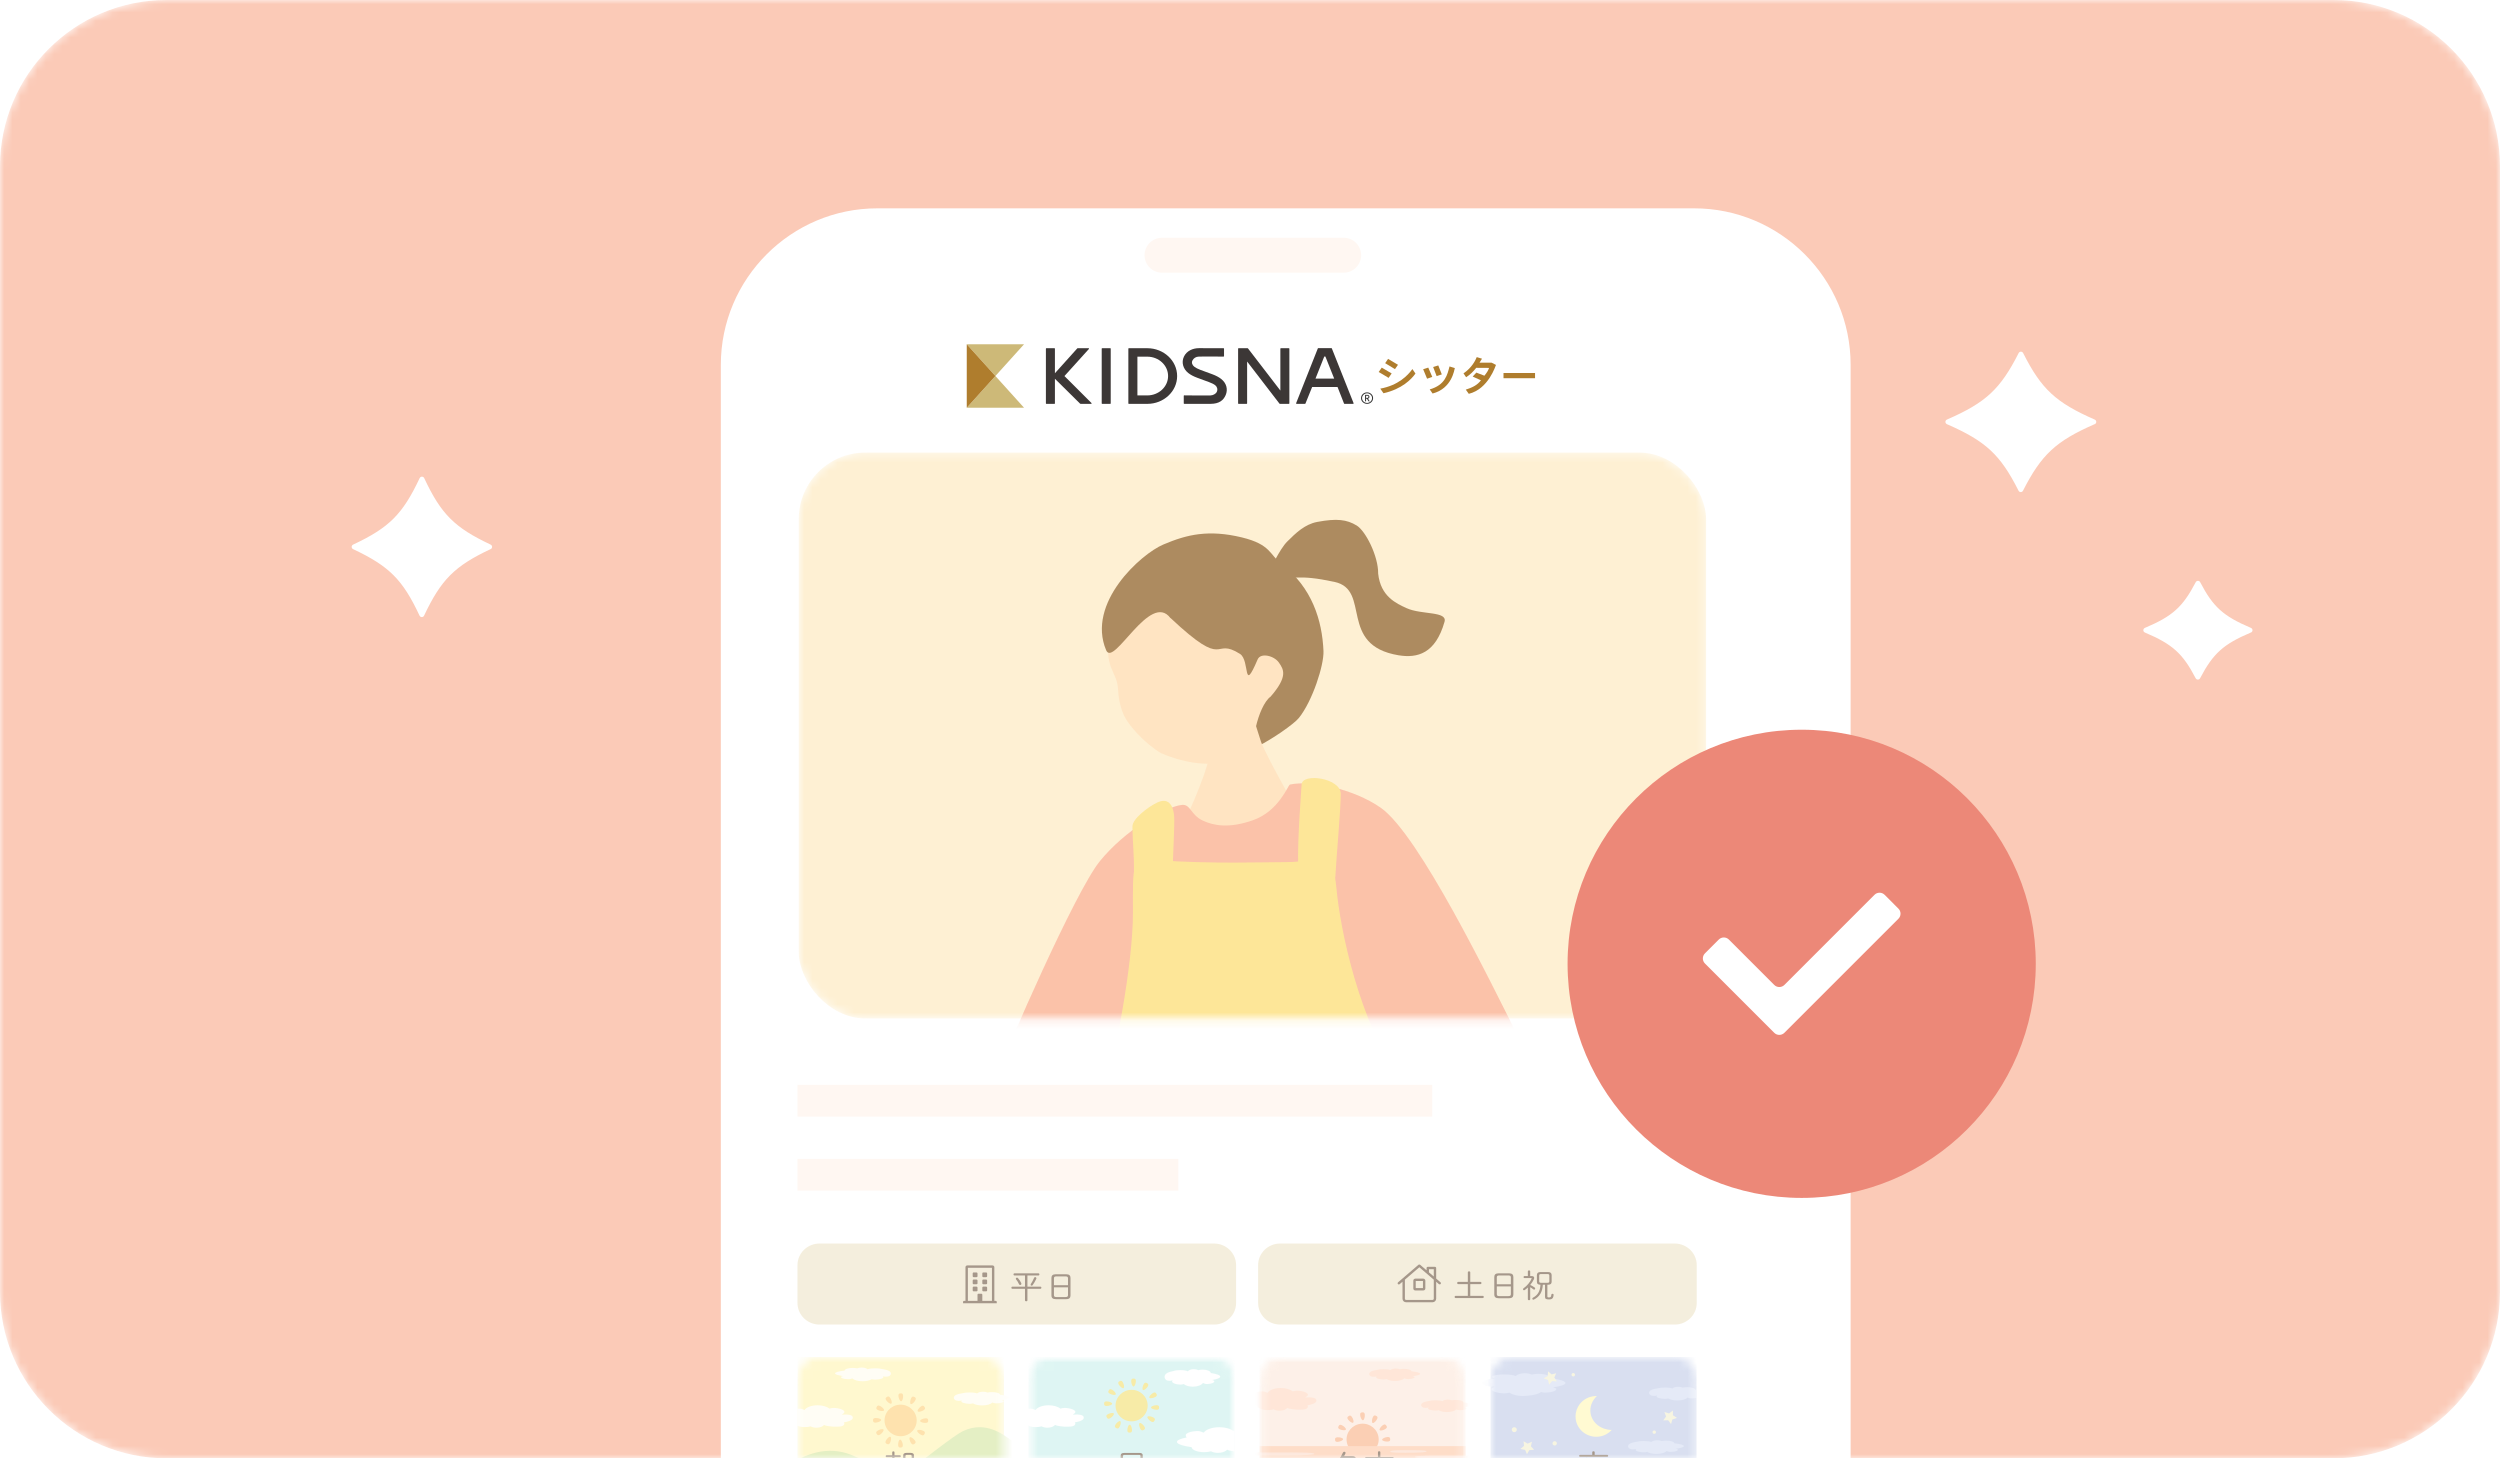 <svg width="300" height="175" viewBox="0 0 300 175" fill="none" xmlns="http://www.w3.org/2000/svg">
<mask id="mask0_8045_53492" style="mask-type:alpha" maskUnits="userSpaceOnUse" x="0" y="0" width="300" height="175">
<path d="M0 20C0 8.954 8.954 0 20 0H280C291.046 0 300 8.954 300 20V155C300 166.046 291.046 175 280 175H20C8.954 175 0 166.046 0 155V20Z" fill="white"/>
</mask>
<g mask="url(#mask0_8045_53492)">
<path d="M0 20C0 8.954 8.954 0 20 0H280C291.046 0 300 8.954 300 20V155C300 166.046 291.046 175 280 175H20C8.954 175 0 166.046 0 155V20Z" fill="#FBCAB7"/>
<g filter="url(#filter0_d_8045_53492)">
<path d="M218.075 116.117V39.786C218.075 29.427 209.648 21 199.289 21H101.286C90.927 21 82.5 29.427 82.5 39.786V269.964C82.5 280.323 90.927 288.75 101.286 288.75H199.289C209.648 288.75 218.075 280.323 218.075 269.964V116.117Z" fill="white"/>
</g>
<path d="M161.241 32.723H139.44C138.284 32.723 137.344 31.783 137.344 30.627C137.344 29.471 138.284 28.531 139.44 28.531H161.241C162.396 28.531 163.337 29.471 163.337 30.627C163.337 31.783 162.396 32.723 161.241 32.723Z" fill="#FFF7F2"/>
<g clip-path="url(#clip0_8045_53492)">
<path d="M133.227 41.784H132.265C132.232 41.784 132.205 41.81 132.205 41.842V48.405C132.205 48.436 132.232 48.462 132.265 48.462H133.227C133.26 48.462 133.287 48.436 133.287 48.405V41.842C133.287 41.81 133.26 41.784 133.227 41.784Z" fill="#3C3736"/>
<path d="M127.731 45.129L130.666 41.879C130.683 41.862 130.687 41.838 130.677 41.818C130.666 41.798 130.645 41.783 130.621 41.783H129.32C129.303 41.783 129.287 41.79 129.276 41.802L126.59 44.789V41.841C126.59 41.809 126.563 41.783 126.53 41.783H125.568C125.535 41.783 125.508 41.809 125.508 41.841V48.408C125.508 48.44 125.535 48.465 125.568 48.465H126.53C126.563 48.465 126.59 48.44 126.59 48.408V45.451L129.59 48.419C129.602 48.432 129.64 48.461 129.658 48.461H130.932C130.956 48.461 130.977 48.448 130.988 48.427C130.998 48.405 130.994 48.382 130.979 48.365L127.735 45.128L127.731 45.129Z" fill="#3C3736"/>
<path d="M146.536 45.47C146.26 45.255 145.916 45.072 145.478 44.91C145.475 44.91 145.474 44.907 145.471 44.907L144.067 44.392C143.746 44.274 143.489 44.14 143.305 43.997C143.091 43.83 142.947 43.533 143.094 43.256C143.237 42.986 143.501 42.797 143.882 42.789C144.617 42.772 146.823 42.793 146.823 42.793C146.856 42.793 146.883 42.767 146.883 42.736V41.841C146.883 41.809 146.856 41.784 146.823 41.784L143.882 41.779C143.138 41.779 142.398 42.102 142.068 42.802C141.752 43.47 141.957 44.265 142.602 44.768C142.878 44.985 143.225 45.167 143.663 45.329C143.664 45.329 143.667 45.331 143.669 45.332L145.072 45.848C145.395 45.967 145.652 46.09 145.834 46.234C146.049 46.401 146.16 46.73 146.013 47.027C145.884 47.284 145.551 47.442 145.258 47.452C144.479 47.476 142.892 47.448 142.111 47.443C142.078 47.443 142.051 47.469 142.051 47.501V48.404C142.051 48.436 142.078 48.462 142.111 48.462H145.258C146.299 48.462 146.82 48.035 147.086 47.399C147.371 46.717 147.182 45.977 146.538 45.473L146.536 45.47Z" fill="#3C3736"/>
<path d="M162.432 48.384L159.822 41.814C159.813 41.791 159.791 41.776 159.767 41.776H158.194C158.168 41.776 158.146 41.791 158.138 41.814L155.533 48.384C155.526 48.401 155.529 48.421 155.541 48.437C155.552 48.453 155.571 48.462 155.591 48.462H156.599C156.625 48.462 156.646 48.447 156.655 48.424L157.456 46.442H160.505L161.283 48.424C161.292 48.447 161.315 48.462 161.341 48.462H162.376C162.396 48.462 162.414 48.453 162.426 48.437C162.438 48.421 162.439 48.401 162.433 48.384H162.432ZM159.047 42.783L160.103 45.434H157.858L158.912 42.783H159.048H159.047Z" fill="#3C3736"/>
<path d="M154.665 41.786H153.703C153.67 41.786 153.643 41.812 153.643 41.843V46.865L149.755 41.807C149.743 41.793 149.727 41.784 149.707 41.784H148.633C148.599 41.784 148.572 41.81 148.572 41.842V48.406C148.572 48.438 148.599 48.464 148.633 48.464H149.594C149.627 48.464 149.654 48.438 149.654 48.406V43.384L153.54 48.441C153.553 48.455 153.569 48.464 153.589 48.464H154.663C154.697 48.464 154.724 48.438 154.724 48.406V41.843C154.724 41.812 154.697 41.786 154.663 41.786H154.665Z" fill="#3C3736"/>
<path d="M137.675 41.784H135.463C135.43 41.784 135.402 41.81 135.402 41.842V48.406C135.402 48.438 135.43 48.464 135.463 48.464H137.675C139.651 48.464 141.256 46.966 141.256 45.125C141.256 43.283 139.649 41.786 137.675 41.786V41.784ZM137.675 47.45H136.489V42.8H137.675C139.052 42.8 140.171 43.842 140.171 45.125C140.171 46.407 139.052 47.45 137.675 47.45Z" fill="#3C3736"/>
<path d="M122.885 41.312H116.011L119.449 45.121L122.885 41.312Z" fill="#CDB978"/>
<path d="M119.449 45.121L116.011 48.93H122.885L119.449 45.121Z" fill="#CDB978"/>
<path d="M116.011 41.312V48.93L119.449 45.121L116.011 41.312Z" fill="#AF7D2D"/>
<path d="M166.999 44.815L166.631 45.347C166.333 45.154 165.447 44.638 165.441 44.642L165.81 44.114C165.81 44.114 166.999 44.823 166.999 44.813V44.815ZM169.489 44.289L169.856 44.826C169.371 45.511 168.227 46.694 166.018 47.19L165.635 46.637C167.799 46.239 168.938 45.052 169.488 44.288L169.489 44.289ZM167.759 43.775L167.397 44.296C167.397 44.296 166.219 43.578 166.219 43.581L166.57 43.065C166.57 43.065 167.753 43.769 167.759 43.775Z" fill="#AF7D2D"/>
<path d="M171.873 45.231L171.25 45.445L170.779 44.309L171.392 44.111L171.873 45.233V45.231ZM174.579 44.168C174.518 44.326 174.264 46.607 171.911 47.223L171.567 46.729C173.443 46.193 173.687 44.947 173.941 43.973L174.579 44.168ZM173.016 44.927L172.396 45.133L171.978 44.042L172.593 43.85L173.017 44.927H173.016Z" fill="#AF7D2D"/>
<path d="M179.518 43.791C179.464 43.882 178.629 46.674 176.255 47.26L175.895 46.757C176.796 46.464 177.274 46.19 177.715 45.641L176.723 45.187L177.162 44.712L178.128 45.085C178.391 44.765 178.61 44.435 178.685 44.149L177.147 44.139C176.797 44.581 176.44 44.942 175.936 45.269L175.62 44.807C176.634 44.114 177.06 43.236 177.209 42.853L177.84 43.043L177.544 43.516L178.995 43.524L179.518 43.79V43.791Z" fill="#AF7D2D"/>
<path d="M180.42 44.76H184.205V45.386H180.42V44.76Z" fill="#AF7D2D"/>
<path d="M164.56 47.287C164.419 47.153 164.247 47.086 164.048 47.086C163.849 47.086 163.677 47.153 163.536 47.287C163.396 47.421 163.325 47.584 163.325 47.774C163.325 47.963 163.396 48.127 163.536 48.261C163.677 48.394 163.849 48.462 164.048 48.462C164.247 48.462 164.419 48.394 164.56 48.261C164.7 48.127 164.771 47.963 164.771 47.774C164.771 47.584 164.7 47.421 164.56 47.287ZM164.647 47.774C164.647 47.93 164.588 48.067 164.471 48.179C164.353 48.292 164.211 48.351 164.048 48.351C163.885 48.351 163.743 48.294 163.626 48.179C163.508 48.065 163.449 47.929 163.449 47.774C163.449 47.619 163.508 47.481 163.626 47.369C163.743 47.255 163.885 47.197 164.048 47.197C164.211 47.197 164.353 47.254 164.471 47.369C164.588 47.482 164.647 47.619 164.647 47.774Z" fill="#333333"/>
<path d="M164.334 47.619C164.334 47.553 164.308 47.496 164.257 47.45C164.207 47.407 164.147 47.384 164.076 47.384H163.809V48.161H163.929V47.85H164.032L164.225 48.161H164.365L164.163 47.836C164.276 47.799 164.332 47.727 164.332 47.619H164.334ZM164.213 47.619C164.213 47.706 164.166 47.744 164.065 47.744H163.929V47.492H164.065C164.166 47.492 164.213 47.532 164.213 47.619Z" fill="#333333"/>
</g>
<g opacity="0.5" clip-path="url(#clip1_8045_53492)">
<path d="M95.698 151.817C95.698 150.385 96.88 149.224 98.338 149.224H145.693C147.151 149.224 148.333 150.385 148.333 151.817V156.355C148.333 157.787 147.151 158.948 145.693 158.948H98.338C96.88 158.948 95.698 157.787 95.698 156.355V151.817Z" fill="#EADEBB"/>
<path d="M117.301 152.799V153.153C117.301 153.216 117.247 153.26 117.193 153.26H116.832C116.768 153.26 116.723 153.216 116.723 153.153V152.799C116.723 152.746 116.768 152.693 116.832 152.693H117.193C117.247 152.693 117.301 152.746 117.301 152.799ZM118.348 152.693C118.402 152.693 118.456 152.746 118.456 152.799V153.153C118.456 153.216 118.402 153.26 118.348 153.26H117.987C117.923 153.26 117.878 153.216 117.878 153.153V152.799C117.878 152.746 117.923 152.693 117.987 152.693H118.348ZM117.193 153.543C117.247 153.543 117.301 153.597 117.301 153.65V154.004C117.301 154.066 117.247 154.111 117.193 154.111H116.832C116.768 154.111 116.723 154.066 116.723 154.004V153.65C116.723 153.597 116.768 153.543 116.832 153.543H117.193ZM118.348 153.543C118.402 153.543 118.456 153.597 118.456 153.65V154.004C118.456 154.066 118.402 154.111 118.348 154.111H117.987C117.923 154.111 117.878 154.066 117.878 154.004V153.65C117.878 153.597 117.923 153.543 117.987 153.543H118.348ZM117.193 154.394C117.247 154.394 117.301 154.447 117.301 154.501V154.855C117.301 154.917 117.247 154.962 117.193 154.962H116.832C116.768 154.962 116.723 154.917 116.723 154.855V154.501C116.723 154.447 116.768 154.394 116.832 154.394H117.193ZM118.348 154.394C118.402 154.394 118.456 154.447 118.456 154.501V154.855C118.456 154.917 118.402 154.962 118.348 154.962H117.987C117.923 154.962 117.878 154.917 117.878 154.855V154.501C117.878 154.447 117.923 154.394 117.987 154.394H118.348ZM119.611 156.211V156.389H115.568V156.211C115.568 156.158 115.613 156.105 115.677 156.105H115.857V152.063C115.857 151.948 115.947 151.851 116.074 151.851H119.106C119.223 151.851 119.322 151.948 119.322 152.063V156.105H119.503C119.557 156.105 119.611 156.158 119.611 156.211ZM119.033 156.105V152.134H116.146V156.105H117.301V155.351C117.301 155.298 117.346 155.245 117.409 155.245H117.77C117.824 155.245 117.878 155.298 117.878 155.351V156.105H119.033Z" fill="#4B2F16"/>
<path d="M122.998 153.057H121.735C121.655 153.057 121.616 152.991 121.616 152.929C121.616 152.863 121.655 152.801 121.735 152.801H124.613C124.693 152.801 124.732 152.863 124.732 152.929C124.732 152.991 124.693 153.057 124.613 153.057H123.291V154.399H124.851C124.93 154.399 124.97 154.462 124.97 154.528C124.97 154.59 124.93 154.656 124.851 154.656H123.291V156.041C123.291 156.119 123.22 156.158 123.144 156.158C123.073 156.158 122.998 156.119 122.998 156.041V154.656H121.481C121.402 154.656 121.362 154.59 121.362 154.528C121.362 154.462 121.402 154.399 121.481 154.399H122.998V153.057ZM123.92 154.213C123.885 154.263 123.837 154.283 123.794 154.283C123.726 154.283 123.671 154.236 123.671 154.166C123.671 154.139 123.679 154.108 123.703 154.073C123.849 153.855 123.98 153.614 124.091 153.341C124.115 153.279 124.166 153.252 124.217 153.252C124.293 153.252 124.368 153.31 124.368 153.396C124.368 153.419 124.364 153.443 124.352 153.47C124.221 153.742 124.071 154.007 123.92 154.213ZM122.154 153.373C122.297 153.524 122.455 153.762 122.546 153.956C122.562 153.991 122.57 154.018 122.57 154.049C122.57 154.139 122.495 154.201 122.416 154.201C122.364 154.201 122.309 154.17 122.281 154.104C122.186 153.89 122.059 153.676 121.937 153.536C121.909 153.505 121.901 153.474 121.901 153.446C121.901 153.373 121.964 153.318 122.039 153.318C122.079 153.318 122.119 153.334 122.154 153.373Z" fill="#4B2F16"/>
<path d="M127.938 155.901H126.695C126.37 155.901 126.172 155.781 126.172 155.454V153.357C126.172 153.077 126.31 152.91 126.695 152.91H127.938C128.322 152.91 128.461 153.077 128.461 153.357V155.454C128.461 155.734 128.322 155.901 127.938 155.901ZM126.766 155.645H127.867C128.085 155.645 128.16 155.578 128.16 155.407V154.482H126.473V155.407C126.473 155.578 126.548 155.645 126.766 155.645ZM128.16 154.225V153.404C128.16 153.233 128.085 153.167 127.867 153.167H126.766C126.548 153.167 126.473 153.233 126.473 153.404V154.225H128.16Z" fill="#4B2F16"/>
<path d="M200.969 149.224H153.614C152.156 149.224 150.974 150.385 150.974 151.817V156.355C150.974 157.787 152.156 158.948 153.614 158.948H200.969C202.427 158.948 203.609 157.787 203.609 156.355V151.817C203.609 150.385 202.427 149.224 200.969 149.224Z" fill="#EADEBB"/>
<path d="M172.865 153.879C172.892 153.906 172.91 153.95 172.91 153.986C172.91 154.065 172.847 154.127 172.766 154.127C172.73 154.127 172.703 154.118 172.676 154.101L172.342 153.808V155.847C172.333 156.086 172.143 156.272 171.909 156.272H168.732C168.489 156.272 168.299 156.086 168.299 155.847V153.808L167.956 154.101C167.929 154.118 167.902 154.136 167.857 154.136C167.785 154.136 167.713 154.065 167.713 153.994C167.713 153.95 167.74 153.906 167.767 153.879L170.221 151.77C170.248 151.752 170.275 151.743 170.321 151.743C170.357 151.743 170.384 151.752 170.411 151.77L171.187 152.434V152.16C171.187 152.089 171.25 152.018 171.331 152.018H172.197C172.27 152.018 172.342 152.089 172.342 152.16V153.427L172.865 153.879ZM172.053 155.847V153.56L170.321 152.071L168.588 153.56V155.847C168.588 155.927 168.651 155.989 168.732 155.989H171.909C171.981 155.989 172.053 155.927 172.053 155.847ZM172.053 153.179V152.302H171.476V152.683L172.053 153.179ZM169.599 153.675C169.599 153.542 169.698 153.445 169.833 153.436H170.799C170.934 153.445 171.033 153.542 171.042 153.675V154.624C171.033 154.757 170.934 154.854 170.799 154.854H169.833C169.698 154.854 169.599 154.757 169.599 154.624V153.675ZM169.887 153.72V154.57H170.754V153.72H169.887Z" fill="#4B2F16"/>
<path d="M176.432 155.501H177.933C178.016 155.501 178.055 155.567 178.055 155.633C178.055 155.699 178.016 155.765 177.933 155.765H174.674C174.594 155.765 174.551 155.699 174.551 155.633C174.551 155.567 174.594 155.501 174.674 155.501H176.139V154.093H174.978C174.899 154.093 174.856 154.026 174.856 153.96C174.856 153.894 174.899 153.828 174.978 153.828H176.139V152.677C176.139 152.595 176.214 152.556 176.285 152.556C176.361 152.556 176.432 152.595 176.432 152.677V153.828H177.655C177.739 153.828 177.778 153.894 177.778 153.96C177.778 154.026 177.739 154.093 177.655 154.093H176.432V155.501ZM181.081 155.788H179.837C179.513 155.788 179.315 155.668 179.315 155.341V153.245C179.315 152.965 179.453 152.797 179.837 152.797H181.081C181.465 152.797 181.604 152.965 181.604 153.245V155.341C181.604 155.621 181.465 155.788 181.081 155.788ZM179.909 155.532H181.01C181.227 155.532 181.303 155.466 181.303 155.294V154.369H179.616V155.294C179.616 155.466 179.691 155.532 179.909 155.532ZM181.303 154.112V153.291C181.303 153.12 181.227 153.054 181.01 153.054H179.909C179.691 153.054 179.616 153.12 179.616 153.291V154.112H181.303ZM184.855 154.166H184.839C184.582 154.166 184.427 154.073 184.427 153.805V153.015C184.427 152.79 184.55 152.646 184.851 152.646H185.773C186.074 152.646 186.197 152.79 186.197 153.015V153.805C186.197 154.03 186.086 154.166 185.785 154.166H185.686V155.559C185.686 155.668 185.722 155.691 185.869 155.691C186.07 155.691 186.138 155.645 186.162 155.372C186.169 155.291 186.233 155.252 186.296 155.252C186.364 155.252 186.435 155.298 186.435 155.384C186.435 155.466 186.399 155.652 186.348 155.734C186.261 155.87 186.142 155.932 185.88 155.932C185.516 155.932 185.401 155.858 185.401 155.629V154.166H185.14C185.096 155.049 184.74 155.621 184.067 155.948C184.043 155.96 184.023 155.963 184.003 155.963C183.932 155.963 183.877 155.905 183.877 155.843C183.877 155.8 183.9 155.75 183.964 155.715C184.522 155.423 184.815 154.956 184.855 154.166ZM184.91 153.933H185.714C185.857 153.933 185.92 153.879 185.92 153.754V153.066C185.92 152.941 185.857 152.887 185.714 152.887H184.91C184.768 152.887 184.704 152.941 184.704 153.066V153.754C184.704 153.879 184.768 153.933 184.91 153.933ZM183.623 154.198C183.754 154.248 184.007 154.388 184.146 154.489C184.201 154.528 184.221 154.575 184.221 154.618C184.221 154.692 184.158 154.758 184.087 154.758C184.059 154.758 184.027 154.746 183.999 154.723C183.877 154.622 183.766 154.548 183.623 154.466V155.909C183.623 155.991 183.552 156.03 183.485 156.03C183.413 156.03 183.342 155.991 183.342 155.909V154.497C183.215 154.618 183.089 154.723 182.966 154.804C182.938 154.824 182.91 154.832 182.883 154.832C182.815 154.832 182.76 154.773 182.76 154.707C182.76 154.668 182.78 154.625 182.831 154.59C183.243 154.314 183.643 153.805 183.789 153.447C183.797 153.431 183.801 153.416 183.801 153.404C183.801 153.381 183.778 153.369 183.734 153.369H182.938C182.863 153.369 182.823 153.307 182.823 153.249C182.823 153.186 182.863 153.128 182.938 153.128H183.342V152.568C183.342 152.486 183.413 152.443 183.485 152.443C183.552 152.443 183.623 152.486 183.623 152.568V153.128H183.797C184.003 153.128 184.102 153.21 184.102 153.346C184.102 153.4 184.09 153.459 184.059 153.525C183.964 153.739 183.801 153.98 183.623 154.198Z" fill="#4B2F16"/>
<mask id="mask1_8045_53492" style="mask-type:luminance" maskUnits="userSpaceOnUse" x="95" y="162" width="26" height="18">
<path d="M117.808 162.837H98.338C96.88 162.837 95.698 163.998 95.698 165.43V177.099C95.698 178.531 96.88 179.692 98.338 179.692H117.808C119.266 179.692 120.448 178.531 120.448 177.099V165.43C120.448 163.998 119.266 162.837 117.808 162.837Z" fill="white"/>
</mask>
<g mask="url(#mask1_8045_53492)">
<path d="M95.697 165.43C95.697 163.998 96.879 162.837 98.337 162.837H117.807C119.265 162.837 120.447 163.998 120.447 165.43V172.203V177.099C120.447 178.531 119.265 179.692 117.807 179.692H98.337C96.879 179.692 95.697 178.531 95.697 177.099V175.166V165.43Z" fill="#EADEBB"/>
<path d="M95.697 162.837H120.447V172.203V179.692H95.697V175.166V162.837Z" fill="#FFF1A0"/>
<path d="M95.697 162.837H120.447V172.203V179.692H95.697V175.166V162.837Z" fill="#FFF1A0"/>
<path d="M108.372 167.477C108.391 167.739 108.294 168.142 108.14 168.153C107.985 168.164 107.831 167.779 107.812 167.517C107.792 167.255 107.916 167.215 108.07 167.204C108.225 167.193 108.353 167.215 108.372 167.477Z" fill="#FDC55D"/>
<path d="M106.959 168.43C107.087 168.345 106.966 167.949 106.816 167.731C106.666 167.514 106.544 167.558 106.416 167.643C106.287 167.729 106.201 167.823 106.351 168.041C106.501 168.258 106.83 168.516 106.959 168.43Z" fill="#FDC55D"/>
<path d="M105.597 168.713C105.837 168.827 106.144 169.111 106.076 169.248C106.009 169.385 105.592 169.324 105.351 169.209C105.111 169.095 105.138 168.97 105.205 168.833C105.273 168.696 105.356 168.598 105.597 168.713Z" fill="#FDC55D"/>
<path d="M105.731 170.392C105.72 170.24 105.31 170.145 105.043 170.163C104.776 170.182 104.754 170.308 104.765 170.46C104.776 170.611 104.816 170.733 105.083 170.714C105.35 170.695 105.742 170.544 105.731 170.392Z" fill="#FDC55D"/>
<path d="M105.212 172.082C105.125 171.956 105.081 171.837 105.302 171.689C105.523 171.542 105.927 171.423 106.014 171.549C106.1 171.675 105.838 171.999 105.617 172.146C105.395 172.294 105.299 172.209 105.212 172.082Z" fill="#FDC55D"/>
<path d="M106.849 172.414C106.709 172.347 106.42 172.648 106.304 172.884C106.187 173.121 106.286 173.202 106.426 173.269C106.565 173.335 106.692 173.362 106.809 173.125C106.926 172.889 106.988 172.48 106.849 172.414Z" fill="#FDC55D"/>
<path d="M108.01 172.754C107.855 172.765 107.759 173.168 107.778 173.43C107.797 173.691 107.925 173.713 108.079 173.702C108.234 173.692 108.357 173.652 108.338 173.39C108.319 173.128 108.165 172.743 108.01 172.754Z" fill="#FDC55D"/>
<path d="M109.301 168.491C109.44 168.558 109.729 168.257 109.846 168.02C109.963 167.784 109.863 167.703 109.724 167.636C109.584 167.57 109.457 167.543 109.34 167.78C109.223 168.016 109.161 168.425 109.301 168.491Z" fill="#FDC55D"/>
<path d="M110.936 168.823C111.023 168.95 111.067 169.069 110.846 169.216C110.625 169.364 110.221 169.483 110.134 169.356C110.047 169.23 110.31 168.907 110.531 168.759C110.752 168.612 110.849 168.697 110.936 168.823Z" fill="#FDC55D"/>
<path d="M111.062 170.195C110.795 170.214 110.403 170.365 110.414 170.518C110.425 170.67 110.835 170.764 111.102 170.746C111.369 170.727 111.391 170.602 111.38 170.449C111.369 170.297 111.329 170.177 111.062 170.195Z" fill="#FDC55D"/>
<path d="M110.07 171.659C110.138 171.522 110.555 171.583 110.795 171.698C111.036 171.812 111.009 171.937 110.941 172.074C110.873 172.211 110.79 172.309 110.55 172.194C110.309 172.079 110.002 171.796 110.07 171.659Z" fill="#FDC55D"/>
<path d="M109.189 172.478C109.061 172.563 109.182 172.959 109.332 173.177C109.482 173.394 109.603 173.35 109.732 173.265C109.86 173.18 109.947 173.085 109.797 172.867C109.647 172.65 109.317 172.392 109.189 172.478Z" fill="#FDC55D"/>
<path d="M106.151 170.588C106.075 169.547 106.876 168.639 107.936 168.564C108.996 168.49 109.921 169.276 109.997 170.317C110.073 171.358 109.272 172.266 108.212 172.34C107.152 172.415 106.228 171.629 106.151 170.588Z" fill="#FDC55D"/>
<path fill-rule="evenodd" clip-rule="evenodd" d="M107.156 180.939L90.9 180.939V177.808C91.854 177.256 92.844 176.718 93.833 176.179C94.263 175.945 94.694 175.711 95.121 175.476L95.115 175.476C95.303 175.372 95.498 175.268 95.699 175.166C96.802 174.606 98.091 174.111 99.563 174.096C100.22 174.09 100.915 174.179 101.646 174.403C102.487 174.66 105.32 176.04 107.986 177.378C110.948 175.02 114.553 172.218 115.524 171.75C116.258 171.397 116.956 171.256 117.617 171.265C118.651 171.282 119.595 171.669 120.449 172.204C121.038 172.573 121.585 173.011 122.087 173.446L122.081 173.447C122.51 173.819 122.942 174.189 123.375 174.559C124.369 175.41 125.364 176.26 126.322 177.133V182.081H109.986L107.156 180.939Z" fill="#C9DF89"/>
<path d="M102.321 170.04C102.264 169.835 102.028 169.802 101.855 169.771C101.65 169.733 101.447 169.723 101.251 169.75C101.183 169.748 101.112 169.747 101.037 169.748C101.069 169.689 101.212 169.633 101.255 169.585C101.601 169.205 100.623 168.951 100.052 168.951C99.859 168.951 99.681 168.983 99.527 169.036C99.239 168.794 98.713 168.633 98.112 168.633C97.385 168.633 96.769 168.87 96.55 169.198C96.389 169.18 96.27 169.015 95.848 169.039C95.33 169.067 95.04 169.165 94.898 169.274C94.795 169.319 94.722 169.399 94.747 169.535C94.759 169.603 94.792 169.66 94.836 169.706C94.228 169.832 93.859 169.995 93.859 170.174C93.859 170.398 94.432 170.598 95.33 170.729C95.348 171.019 95.903 171.253 96.585 171.253C96.84 171.253 97.078 171.22 97.276 171.164C97.46 171.264 97.704 171.325 97.974 171.325C98.377 171.325 98.724 171.189 98.895 170.991C99.004 171.059 99.222 171.116 99.499 171.149C99.837 171.206 100.183 171.212 100.528 171.198C100.76 171.189 101.147 171.192 101.286 170.955C101.352 170.842 101.326 170.754 101.261 170.687C101.453 170.664 101.631 170.605 101.804 170.558C102.133 170.469 102.345 170.273 102.321 170.185C102.335 170.14 102.337 170.09 102.323 170.04H102.321Z" fill="#FFFCEC"/>
<path d="M114.8 168.079C114.94 168.107 115.176 168.121 115.352 168.065C115.377 168.065 115.402 168.064 115.427 168.063C115.424 168.065 115.421 168.067 115.419 168.07C115.151 168.302 115.91 168.457 116.353 168.457C116.502 168.457 116.64 168.438 116.761 168.405C116.983 168.553 117.391 168.652 117.858 168.652C118.422 168.652 118.899 168.507 119.069 168.307C119.194 168.317 119.287 168.418 119.614 168.404C120.245 168.377 120.44 168.245 120.44 168.146C120.44 168.1 120.345 168.059 120.19 168.027C120.785 167.947 121.157 167.834 121.157 167.71C121.157 167.573 120.712 167.451 120.017 167.371C120.002 167.193 119.572 167.051 119.043 167.051C118.845 167.051 118.661 167.07 118.507 167.105C118.364 167.044 118.174 167.007 117.965 167.007C117.653 167.007 117.384 167.09 117.251 167.212C117.115 167.144 116.764 167.096 116.353 167.096C116.003 167.096 115.697 167.131 115.529 167.183C115.396 167.198 115.264 167.222 115.135 167.255C114.921 167.309 114.611 167.38 114.497 167.591C114.374 167.82 114.577 168.036 114.799 168.08L114.8 168.079Z" fill="#FFFCEC"/>
<path d="M106.566 165.178C106.426 165.206 106.19 165.22 106.014 165.165C105.989 165.165 105.964 165.163 105.938 165.163C105.942 165.165 105.944 165.167 105.947 165.169C106.215 165.401 105.456 165.557 105.013 165.557C104.864 165.557 104.725 165.538 104.605 165.504C104.382 165.652 103.974 165.751 103.508 165.751C102.944 165.751 102.466 165.607 102.296 165.406C102.171 165.417 102.079 165.518 101.752 165.504C101.12 165.476 100.925 165.344 100.925 165.246C100.925 165.2 101.021 165.158 101.176 165.126C100.581 165.047 100.209 164.934 100.209 164.809C100.209 164.673 100.654 164.551 101.349 164.471C101.363 164.293 101.794 164.15 102.323 164.15C102.521 164.15 102.705 164.17 102.859 164.205C103.002 164.144 103.192 164.106 103.4 164.106C103.712 164.106 103.982 164.19 104.115 164.311C104.251 164.244 104.602 164.196 105.013 164.196C105.362 164.196 105.668 164.23 105.837 164.282C105.969 164.297 106.101 164.321 106.231 164.354C106.444 164.409 106.755 164.48 106.868 164.69C106.992 164.92 106.789 165.135 106.566 165.18L106.566 165.178Z" fill="#FFFCEC"/>
<path d="M107.543 176.474H107.337V176.797H107.959C108.038 176.797 108.074 176.856 108.074 176.918C108.074 176.976 108.038 177.038 107.959 177.038H107.337V177.634C107.337 177.711 107.27 177.754 107.203 177.754C107.135 177.754 107.068 177.711 107.068 177.634V177.038H106.336C106.26 177.038 106.221 176.976 106.221 176.918C106.221 176.856 106.26 176.797 106.336 176.797H107.068V176.474H106.886C106.605 176.474 106.486 176.362 106.486 176.14V175.502C106.486 175.28 106.605 175.171 106.886 175.171H107.068V174.864H106.391C106.316 174.864 106.28 174.806 106.28 174.747C106.28 174.689 106.316 174.631 106.391 174.631H107.068V174.281C107.068 174.199 107.135 174.16 107.203 174.16C107.27 174.16 107.337 174.199 107.337 174.281V174.631H107.983C108.058 174.631 108.098 174.689 108.098 174.747C108.098 174.806 108.058 174.864 107.983 174.864H107.337V175.171H107.543C107.828 175.171 107.943 175.28 107.943 175.502V176.14C107.943 176.362 107.828 176.474 107.543 176.474ZM106.93 176.249H107.5C107.646 176.249 107.682 176.214 107.682 176.105V175.93H106.747V176.105C106.747 176.214 106.787 176.249 106.93 176.249ZM107.682 175.704V175.537C107.682 175.432 107.646 175.397 107.5 175.397H106.93C106.787 175.397 106.747 175.432 106.747 175.537V175.704H107.682ZM109.401 176.358H108.62C108.545 176.945 108.371 177.326 108.098 177.63C108.058 177.676 108.011 177.696 107.967 177.696C107.896 177.696 107.836 177.645 107.836 177.575C107.836 177.54 107.852 177.505 107.884 177.466C108.209 177.097 108.379 176.603 108.379 175.634V174.712C108.379 174.448 108.506 174.343 108.795 174.343H109.262C109.555 174.343 109.682 174.448 109.682 174.712V177.26C109.682 177.525 109.559 177.661 109.262 177.661C109.175 177.661 109.092 177.653 109.005 177.637C108.925 177.622 108.89 177.564 108.89 177.505C108.89 177.439 108.937 177.369 109.024 177.369C109.032 177.369 109.048 177.373 109.056 177.373C109.123 177.385 109.183 177.392 109.25 177.392C109.357 177.392 109.401 177.361 109.401 177.214V176.358ZM108.64 176.117H109.401V175.459H108.656V175.662C108.656 175.813 108.652 175.965 108.64 176.117ZM108.656 175.218H109.401V174.751C109.401 174.623 109.361 174.584 109.218 174.584H108.838C108.696 174.584 108.656 174.623 108.656 174.751V175.218Z" fill="#4B2F16"/>
</g>
<mask id="mask2_8045_53492" style="mask-type:luminance" maskUnits="userSpaceOnUse" x="123" y="162" width="26" height="18">
<path d="M145.528 162.837H126.058C124.6 162.837 123.418 163.998 123.418 165.43V177.099C123.418 178.531 124.6 179.692 126.058 179.692H145.528C146.986 179.692 148.168 178.531 148.168 177.099V165.43C148.168 163.998 146.986 162.837 145.528 162.837Z" fill="white"/>
</mask>
<g mask="url(#mask2_8045_53492)">
<mask id="mask3_8045_53492" style="mask-type:alpha" maskUnits="userSpaceOnUse" x="123" y="162" width="26" height="18">
<path d="M148.168 162.837H123.418V179.692H148.168V162.837Z" fill="#C5F2F7"/>
</mask>
<g mask="url(#mask3_8045_53492)">
<path d="M148.168 162.837H123.418V179.692H148.168V162.837Z" fill="#BEECE7"/>
<path d="M146.319 171.265C145.449 171.265 144.712 171.535 144.452 171.91C144.258 171.889 144.115 171.701 143.611 171.728C142.991 171.76 142.644 171.872 142.475 171.997C142.351 172.048 142.263 172.139 142.294 172.296C142.31 172.375 142.347 172.438 142.4 172.492C141.673 172.636 141.232 172.823 141.232 173.028C141.232 173.218 141.614 173.393 142.251 173.533C142.471 173.581 142.719 173.624 142.993 173.662C143.016 173.994 143.677 174.261 144.495 174.261C144.8 174.261 145.084 174.223 145.322 174.16C145.543 174.275 145.834 174.344 146.157 174.344C146.263 174.344 146.365 174.334 146.462 174.321C146.81 174.271 147.1 174.138 147.258 173.962C147.389 174.04 147.649 174.106 147.98 174.142C148.042 174.152 148.105 174.16 148.168 174.165V171.683C148.115 171.697 148.064 171.71 148.015 171.726C147.671 171.449 147.043 171.265 146.323 171.265H146.319Z" fill="white"/>
<path d="M130.039 170.04C129.981 169.835 129.746 169.802 129.573 169.771C129.368 169.733 129.165 169.723 128.968 169.75C128.901 169.748 128.83 169.747 128.755 169.748C128.786 169.689 128.93 169.633 128.973 169.585C129.319 169.206 128.341 168.951 127.769 168.951C127.577 168.951 127.399 168.983 127.245 169.036C126.957 168.794 126.431 168.633 125.83 168.633C125.103 168.633 124.487 168.87 124.268 169.198C124.107 169.18 123.988 169.015 123.566 169.039C123.048 169.067 122.758 169.165 122.615 169.274C122.513 169.319 122.439 169.399 122.465 169.535C122.477 169.603 122.51 169.66 122.554 169.706C121.946 169.832 121.577 169.995 121.577 170.174C121.577 170.398 122.15 170.598 123.047 170.729C123.066 171.019 123.62 171.253 124.302 171.253C124.558 171.253 124.796 171.22 124.994 171.164C125.178 171.264 125.422 171.326 125.692 171.326C126.095 171.326 126.442 171.189 126.613 170.991C126.722 171.059 126.94 171.116 127.217 171.149C127.554 171.206 127.901 171.212 128.246 171.198C128.478 171.189 128.865 171.192 129.003 170.955C129.069 170.842 129.044 170.754 128.979 170.688C129.171 170.664 129.349 170.605 129.522 170.558C129.851 170.469 130.063 170.273 130.038 170.185C130.053 170.14 130.055 170.09 130.041 170.04H130.039Z" fill="white"/>
<path d="M140.091 165.668C140.23 165.704 140.466 165.722 140.641 165.651C140.666 165.651 140.691 165.649 140.716 165.648C140.713 165.651 140.71 165.654 140.708 165.657C140.44 165.954 141.198 166.152 141.64 166.152C141.788 166.152 141.927 166.128 142.047 166.086C142.269 166.275 142.676 166.402 143.141 166.402C143.704 166.402 144.181 166.217 144.35 165.96C144.475 165.974 144.567 166.103 144.894 166.085C145.524 166.05 145.718 165.881 145.718 165.755C145.718 165.696 145.623 165.643 145.468 165.602C146.062 165.5 146.433 165.356 146.433 165.196C146.433 165.022 145.989 164.865 145.295 164.763C145.281 164.536 144.852 164.353 144.324 164.353C144.126 164.353 143.942 164.378 143.789 164.423C143.646 164.344 143.457 164.297 143.249 164.297C142.938 164.297 142.668 164.404 142.536 164.559C142.4 164.472 142.05 164.411 141.64 164.411C141.291 164.411 140.986 164.455 140.818 164.522C140.685 164.541 140.554 164.572 140.424 164.614C140.211 164.684 139.902 164.774 139.788 165.044C139.665 165.338 139.867 165.613 140.09 165.67L140.091 165.668Z" fill="white"/>
<path fill-rule="evenodd" clip-rule="evenodd" d="M136.305 165.723C136.305 165.985 136.179 166.38 136.024 166.38C135.869 166.38 135.743 165.985 135.743 165.723C135.743 165.461 135.869 165.43 136.024 165.43C136.179 165.43 136.305 165.461 136.305 165.723ZM134.827 166.573C134.961 166.497 134.869 166.094 134.735 165.866C134.602 165.639 134.477 165.674 134.343 165.75C134.209 165.826 134.115 165.915 134.249 166.142C134.382 166.369 134.692 166.649 134.827 166.573ZM133.449 166.761C133.68 166.892 133.966 167.197 133.888 167.329C133.811 167.46 133.4 167.37 133.168 167.239C132.937 167.108 132.973 166.985 133.05 166.853C133.127 166.721 133.218 166.63 133.449 166.761ZM133.46 168.444C133.46 168.291 133.058 168.168 132.791 168.168C132.524 168.168 132.492 168.291 132.492 168.444C132.492 168.596 132.524 168.719 132.791 168.719C133.058 168.719 133.46 168.596 133.46 168.444ZM132.819 170.095C132.741 169.963 132.705 169.841 132.937 169.709C133.168 169.578 133.579 169.488 133.656 169.62C133.734 169.752 133.449 170.056 133.218 170.187C132.986 170.318 132.896 170.227 132.819 170.095ZM134.426 170.541C134.291 170.465 133.981 170.745 133.848 170.972C133.714 171.2 133.808 171.288 133.942 171.364C134.076 171.44 134.201 171.476 134.334 171.248C134.468 171.021 134.56 170.617 134.426 170.541ZM135.561 170.962C135.405 170.962 135.28 171.357 135.28 171.619C135.28 171.881 135.405 171.912 135.561 171.912C135.716 171.912 135.841 171.881 135.841 171.619C135.841 171.357 135.716 170.962 135.561 170.962ZM137.159 166.801C137.293 166.877 137.603 166.597 137.737 166.37C137.87 166.142 137.777 166.054 137.643 165.978C137.509 165.902 137.384 165.866 137.25 166.094C137.116 166.321 137.025 166.725 137.159 166.801ZM138.766 167.247C138.843 167.379 138.879 167.502 138.647 167.633C138.416 167.764 138.005 167.854 137.928 167.723C137.85 167.591 138.136 167.287 138.367 167.155C138.598 167.024 138.688 167.116 138.766 167.247ZM138.794 168.623C138.526 168.623 138.125 168.746 138.125 168.899C138.125 169.051 138.526 169.174 138.794 169.174C139.061 169.174 139.092 169.051 139.092 168.899C139.092 168.746 139.061 168.623 138.794 168.623ZM137.696 170.013C137.773 169.882 138.184 169.972 138.416 170.103C138.647 170.235 138.611 170.357 138.534 170.489C138.456 170.621 138.366 170.712 138.135 170.581C137.904 170.45 137.618 170.145 137.696 170.013ZM136.758 170.769C136.623 170.845 136.716 171.249 136.849 171.476C136.983 171.703 137.107 171.668 137.242 171.592C137.376 171.516 137.469 171.427 137.336 171.2C137.202 170.973 136.892 170.693 136.758 170.769ZM133.865 168.671C133.865 167.627 134.73 166.778 135.793 166.778C136.855 166.778 137.719 167.627 137.719 168.671C137.719 169.715 136.855 170.564 135.793 170.564C134.73 170.564 133.865 169.715 133.865 168.671Z" fill="#EFD74F"/>
<path d="M136.717 175.249H136.594C136.796 175.693 137.168 176.081 137.517 176.276C137.58 176.311 137.608 176.362 137.608 176.412C137.608 176.486 137.548 176.552 137.461 176.552C137.429 176.552 137.394 176.544 137.354 176.521C137.14 176.393 136.919 176.186 136.725 175.941C136.729 175.969 136.729 175.996 136.729 176.023V176.715C136.729 176.964 136.618 177.081 136.309 177.081H135.287C135.018 177.081 134.867 176.996 134.867 176.715V176.023C134.867 175.774 134.986 175.658 135.287 175.658H136.309C136.392 175.658 136.475 175.665 136.55 175.696C136.459 175.552 136.388 175.405 136.321 175.249H134.756C134.737 175.868 134.547 176.432 134.261 176.785C134.218 176.84 134.166 176.863 134.119 176.863C134.052 176.863 133.992 176.809 133.992 176.739C133.992 176.708 134.004 176.669 134.032 176.634C134.313 176.257 134.475 175.735 134.475 175.125V174.712C134.475 174.479 134.59 174.351 134.923 174.351H136.717C137.006 174.351 137.132 174.444 137.132 174.662V174.938C137.132 175.156 137.006 175.249 136.717 175.249ZM135.35 176.848H136.245C136.372 176.848 136.451 176.824 136.451 176.684V176.478H135.145V176.684C135.145 176.801 135.192 176.848 135.35 176.848ZM136.451 176.253V176.054C136.451 175.934 136.404 175.891 136.245 175.891H135.35C135.192 175.891 135.145 175.934 135.145 176.054V176.253H136.451ZM134.76 175.016H136.689C136.816 175.016 136.855 174.981 136.855 174.88V174.716C136.855 174.619 136.816 174.592 136.689 174.592H134.951C134.804 174.592 134.76 174.638 134.76 174.74V175.016ZM137.402 177.595H134.198C134.119 177.595 134.079 177.532 134.079 177.47C134.079 177.412 134.119 177.349 134.198 177.349H137.402C137.481 177.349 137.521 177.412 137.521 177.47C137.521 177.532 137.481 177.595 137.402 177.595Z" fill="#4B2F16"/>
</g>
</g>
<mask id="mask4_8045_53492" style="mask-type:luminance" maskUnits="userSpaceOnUse" x="151" y="162" width="25" height="18">
<path d="M173.248 162.837H153.778C152.32 162.837 151.138 163.998 151.138 165.43V177.099C151.138 178.531 152.32 179.692 153.778 179.692H173.248C174.706 179.692 175.888 178.531 175.888 177.099V165.43C175.888 163.998 174.706 162.837 173.248 162.837Z" fill="white"/>
</mask>
<g mask="url(#mask4_8045_53492)">
<mask id="mask5_8045_53492" style="mask-type:alpha" maskUnits="userSpaceOnUse" x="151" y="162" width="25" height="18">
<path d="M175.888 162.837H151.138V179.692H175.888V162.837Z" fill="#FACCBF"/>
</mask>
<g mask="url(#mask5_8045_53492)">
<path d="M175.887 162.837H151.137V175.802H175.887V162.837Z" fill="#FCE2D1"/>
<path d="M164.617 165.196C164.744 165.221 164.96 165.234 165.12 165.184C165.143 165.184 165.165 165.182 165.189 165.182C165.186 165.184 165.183 165.185 165.181 165.188C164.936 165.399 165.628 165.541 166.032 165.541C166.168 165.541 166.295 165.523 166.404 165.493C166.607 165.628 166.979 165.718 167.405 165.718C167.919 165.718 168.354 165.587 168.509 165.404C168.623 165.413 168.707 165.505 169.005 165.493C169.581 165.468 169.759 165.347 169.759 165.258C169.759 165.215 169.672 165.178 169.53 165.148C170.073 165.076 170.412 164.973 170.412 164.859C170.412 164.735 170.007 164.624 169.373 164.551C169.359 164.389 168.967 164.259 168.485 164.259C168.304 164.259 168.136 164.277 167.996 164.308C167.866 164.253 167.693 164.219 167.503 164.219C167.218 164.219 166.972 164.295 166.851 164.405C166.727 164.344 166.407 164.3 166.032 164.3C165.714 164.3 165.435 164.332 165.281 164.379C165.16 164.393 165.04 164.414 164.922 164.445C164.727 164.494 164.444 164.559 164.341 164.751C164.228 164.96 164.413 165.157 164.616 165.197L164.617 165.196Z" fill="#FFCEB2"/>
<path d="M170.849 168.926C170.976 168.952 171.192 168.965 171.352 168.914C171.375 168.914 171.398 168.913 171.421 168.912C171.418 168.914 171.416 168.916 171.413 168.918C171.169 169.13 171.861 169.271 172.265 169.271C172.4 169.271 172.527 169.254 172.636 169.224C172.84 169.358 173.211 169.449 173.637 169.449C174.151 169.449 174.586 169.317 174.741 169.134C174.855 169.144 174.94 169.236 175.238 169.223C175.813 169.198 175.991 169.078 175.991 168.988C175.991 168.946 175.904 168.908 175.763 168.879C176.305 168.807 176.644 168.704 176.644 168.59C176.644 168.466 176.239 168.354 175.605 168.281C175.592 168.119 175.199 167.989 174.717 167.989C174.537 167.989 174.369 168.007 174.228 168.039C174.098 167.983 173.925 167.949 173.735 167.949C173.45 167.949 173.204 168.025 173.083 168.136C172.959 168.074 172.64 168.031 172.265 168.031C171.946 168.031 171.667 168.062 171.514 168.11C171.393 168.123 171.272 168.145 171.154 168.175C170.96 168.225 170.677 168.289 170.573 168.481C170.461 168.691 170.645 168.887 170.848 168.928L170.849 168.926Z" fill="#FFCEB2"/>
<path d="M157.959 167.985C157.9 167.777 157.662 167.744 157.486 167.712C157.278 167.673 157.072 167.663 156.873 167.69C156.804 167.689 156.732 167.688 156.656 167.689C156.689 167.629 156.834 167.572 156.878 167.523C157.228 167.138 156.236 166.88 155.657 166.88C155.462 166.88 155.281 166.913 155.125 166.967C154.833 166.722 154.3 166.558 153.69 166.558C152.953 166.558 152.328 166.798 152.106 167.131C151.943 167.112 151.822 166.946 151.394 166.969C150.869 166.998 150.575 167.098 150.43 167.208C150.326 167.254 150.251 167.335 150.277 167.473C150.289 167.542 150.322 167.6 150.367 167.646C149.751 167.774 149.377 167.939 149.377 168.121C149.377 168.348 149.958 168.551 150.868 168.683C150.887 168.978 151.449 169.215 152.141 169.215C152.4 169.215 152.641 169.182 152.842 169.125C153.029 169.226 153.277 169.289 153.55 169.289C153.959 169.289 154.311 169.15 154.484 168.949C154.595 169.018 154.816 169.076 155.097 169.109C155.439 169.167 155.79 169.174 156.141 169.159C156.375 169.15 156.768 169.153 156.909 168.912C156.976 168.798 156.95 168.709 156.884 168.641C157.078 168.618 157.259 168.557 157.434 168.51C157.768 168.42 157.983 168.221 157.958 168.132C157.973 168.086 157.975 168.035 157.961 167.985H157.959Z" fill="#FFCEB2"/>
<path fill-rule="evenodd" clip-rule="evenodd" d="M163.776 169.753C163.798 170.014 163.707 170.418 163.552 170.43C163.397 170.443 163.239 170.06 163.217 169.798C163.194 169.537 163.317 169.496 163.472 169.483C163.626 169.471 163.754 169.491 163.776 169.753ZM162.374 170.721C162.502 170.634 162.376 170.239 162.224 170.024C162.071 169.808 161.95 169.853 161.823 169.94C161.695 170.027 161.61 170.122 161.762 170.338C161.914 170.553 162.247 170.807 162.374 170.721ZM161.017 171.02C161.259 171.132 161.569 171.412 161.503 171.55C161.437 171.687 161.019 171.631 160.778 171.519C160.536 171.407 160.561 171.282 160.627 171.144C160.693 171.006 160.776 170.908 161.017 171.02ZM161.17 172.696C161.157 172.544 160.746 172.454 160.48 172.475C160.213 172.497 160.192 172.623 160.205 172.774C160.218 172.926 160.26 173.047 160.526 173.025C160.792 173.003 161.183 172.847 161.17 172.696ZM160.67 174.394C160.582 174.268 160.536 174.149 160.755 174C160.975 173.85 161.377 173.727 161.465 173.852C161.553 173.977 161.295 174.303 161.075 174.453C160.856 174.602 160.758 174.519 160.67 174.394ZM162.31 174.707C162.169 174.642 161.884 174.947 161.77 175.184C161.656 175.421 161.757 175.502 161.897 175.567C162.037 175.632 162.165 175.657 162.278 175.419C162.393 175.182 162.45 174.772 162.31 174.707ZM163.477 175.034C163.322 175.047 163.23 175.45 163.253 175.712C163.275 175.974 163.402 175.994 163.557 175.981C163.712 175.969 163.834 175.928 163.812 175.666C163.79 175.405 163.631 175.022 163.477 175.034ZM164.716 170.757C164.856 170.822 165.142 170.518 165.256 170.281C165.37 170.043 165.269 169.963 165.129 169.898C164.989 169.833 164.861 169.808 164.747 170.045C164.633 170.283 164.576 170.693 164.716 170.757ZM166.356 171.071C166.444 171.197 166.49 171.315 166.27 171.465C166.051 171.615 165.649 171.738 165.561 171.613C165.472 171.488 165.731 171.162 165.95 171.012C166.17 170.862 166.267 170.946 166.356 171.071ZM166.5 172.44C166.233 172.462 165.843 172.617 165.856 172.769C165.869 172.921 166.28 173.011 166.546 172.989C166.813 172.968 166.834 172.842 166.821 172.69C166.808 172.538 166.766 172.418 166.5 172.44ZM165.523 173.915C165.589 173.777 166.007 173.834 166.248 173.946C166.49 174.058 166.465 174.183 166.399 174.32C166.333 174.458 166.251 174.557 166.009 174.445C165.767 174.333 165.457 174.053 165.523 173.915ZM164.651 174.744C164.524 174.831 164.649 175.226 164.802 175.441C164.955 175.657 165.075 175.612 165.203 175.525C165.331 175.438 165.416 175.342 165.264 175.127C165.111 174.911 164.778 174.658 164.651 174.744ZM161.593 172.889C161.505 171.849 162.295 170.933 163.355 170.846C164.414 170.759 165.348 171.535 165.436 172.575C165.524 173.615 164.734 174.532 163.674 174.619C162.615 174.705 161.681 173.929 161.593 172.889Z" fill="#F7A06A"/>
<path d="M175.887 173.533H151.137V179.692H175.887V173.533Z" fill="#FDBB92"/>
<path d="M169.784 174.845C169.715 174.653 172.287 174.677 172.969 174.677H176.342V175.034C176.222 175.027 175.738 175.034 174.969 175.034C173.969 175.034 169.866 175.078 169.784 174.845Z" fill="#FBD2BB"/>
<path d="M157.73 174.464C157.805 174.269 154.972 174.293 154.22 174.293H150.505V174.656C150.638 174.649 151.17 174.656 152.017 174.656C153.119 174.656 157.639 174.701 157.73 174.464Z" fill="#FBD2BB"/>
<path d="M171.186 174.167C171.229 174.001 169.599 174.021 169.166 174.021C168.109 174.021 167.363 174.021 167.028 174.088C166.825 174.129 166.693 174.238 167.028 174.281C167.104 174.275 167.411 174.33 167.898 174.33C168.532 174.33 171.133 174.368 171.186 174.167Z" fill="#FBD2BB"/>
<path d="M161.293 174.737H162.299C162.564 174.737 162.707 174.869 162.707 175.056C162.707 175.114 162.695 175.176 162.667 175.242C162.188 176.429 161.249 177.281 160.053 177.681C160.034 177.689 160.018 177.689 160.002 177.689C159.919 177.689 159.859 177.619 159.859 177.549C159.859 177.502 159.891 177.452 159.958 177.424C160.576 177.195 161.115 176.853 161.542 176.417C161.352 176.234 161.142 176.075 160.913 175.943C160.861 175.911 160.837 175.869 160.837 175.826C160.837 175.756 160.901 175.686 160.98 175.686C161.004 175.686 161.028 175.694 161.051 175.705C161.265 175.814 161.511 175.989 161.74 176.199C162.002 175.896 162.208 175.55 162.362 175.168C162.378 175.133 162.386 175.102 162.386 175.079C162.386 175.017 162.334 174.99 162.231 174.99H161.138C160.833 175.464 160.437 175.869 160.022 176.153C159.99 176.176 159.954 176.184 159.923 176.184C159.847 176.184 159.792 176.125 159.792 176.059C159.792 176.016 159.812 175.97 159.867 175.931C160.398 175.55 160.853 174.99 161.158 174.305C161.19 174.235 161.249 174.208 161.309 174.208C161.388 174.208 161.467 174.262 161.467 174.348C161.467 174.371 161.459 174.398 161.447 174.426C161.4 174.531 161.348 174.636 161.293 174.737ZM165.241 175.091H163.918C163.847 175.091 163.811 175.028 163.811 174.966C163.811 174.904 163.847 174.842 163.918 174.842H165.356V174.258C165.356 174.184 165.427 174.146 165.498 174.146C165.57 174.146 165.641 174.184 165.641 174.258V174.842H167.134C167.205 174.842 167.241 174.904 167.241 174.966C167.241 175.028 167.205 175.091 167.134 175.091H165.538C165.526 175.277 165.51 175.464 165.479 175.651H166.31C166.631 175.651 166.774 175.783 166.774 176.005C166.774 176.238 166.71 176.72 166.611 177.094C166.504 177.494 166.271 177.619 165.962 177.619C165.807 177.619 165.681 177.603 165.538 177.572C165.459 177.553 165.423 177.498 165.423 177.44C165.423 177.37 165.475 177.3 165.562 177.3C165.578 177.3 165.593 177.304 165.609 177.308C165.7 177.331 165.835 177.351 165.942 177.351C166.144 177.351 166.251 177.292 166.33 177.024C166.429 176.689 166.48 176.23 166.48 176.044C166.48 175.931 166.429 175.892 166.259 175.892H165.427C165.225 176.752 164.77 177.327 164.1 177.662C164.073 177.673 164.049 177.681 164.025 177.681C163.946 177.681 163.887 177.615 163.887 177.545C163.887 177.502 163.91 177.456 163.97 177.424C164.061 177.374 164.152 177.323 164.239 177.261C164.417 177.133 164.58 176.977 164.71 176.798C164.984 176.437 165.126 176.001 165.197 175.561C165.225 175.406 165.237 175.188 165.241 175.091Z" fill="#4B2F16"/>
</g>
</g>
<mask id="mask6_8045_53492" style="mask-type:luminance" maskUnits="userSpaceOnUse" x="178" y="162" width="26" height="18">
<path d="M200.969 162.837H181.499C180.041 162.837 178.859 163.998 178.859 165.43V177.099C178.859 178.531 180.041 179.692 181.499 179.692H200.969C202.428 179.692 203.609 178.531 203.609 177.099V165.43C203.609 163.998 202.428 162.837 200.969 162.837Z" fill="white"/>
</mask>
<g mask="url(#mask6_8045_53492)">
<path d="M203.609 162.837H178.859V179.692H203.609V162.837Z" fill="#B3C0E2"/>
<path d="M179.338 166.391C179.301 166.451 179.13 166.509 179.078 166.557C178.667 166.943 179.829 167.203 180.506 167.203C180.734 167.203 180.947 167.171 181.13 167.116C181.457 167.352 182.042 167.511 182.718 167.525C184.411 167.454 184.726 167.159 184.931 167.038C185.056 167.084 185.221 167.126 185.493 167.115C186.457 167.068 186.757 166.848 186.757 166.685C186.757 166.608 186.611 166.538 186.374 166.485C187.284 166.352 187.852 166.165 187.852 165.957C187.852 165.729 187.171 165.526 186.109 165.392C186.087 165.096 185.43 164.859 184.621 164.859C184.318 164.859 184.036 164.893 183.8 164.949C183.583 164.847 183.292 164.785 182.972 164.785C182.494 164.785 182.082 164.924 181.88 165.125C181.671 165.013 181.137 164.932 180.506 164.932C179.696 164.932 179.038 165.066 179.038 165.228C179.038 165.308 179.197 165.38 179.453 165.433C179.073 165.387 178.744 165.491 178.431 165.565C178.02 165.659 177.764 165.876 177.823 165.958C178.079 166.304 178.526 166.398 179.338 166.393V166.391Z" fill="#CBD5EF"/>
<path d="M183.835 173.004L183.311 173.237L182.822 172.944L182.887 173.504L182.451 173.872L183.013 173.988L183.235 174.507L183.518 174.018L184.091 173.97L183.705 173.553L183.835 173.004Z" fill="#F0EBC4"/>
<path d="M181.634 171.275C181.473 171.319 181.38 171.482 181.424 171.641C181.468 171.799 181.634 171.891 181.796 171.847C181.958 171.804 182.05 171.641 182.006 171.482C181.962 171.323 181.796 171.232 181.634 171.275Z" fill="#F0EBC4"/>
<path d="M186.493 172.953C186.351 172.991 186.272 173.135 186.307 173.271C186.347 173.411 186.493 173.488 186.631 173.453C186.773 173.414 186.852 173.271 186.817 173.135C186.777 172.995 186.631 172.918 186.493 172.953Z" fill="#F0EBC4"/>
<path d="M200.175 170.428L200.525 170.888L200.685 170.334L201.239 170.151L200.753 169.83L200.746 169.256L200.285 169.611L199.726 169.442L199.928 169.981L199.59 170.45L200.175 170.428Z" fill="#F0EBC4"/>
<path d="M198.509 172.061C198.624 172.061 198.716 171.971 198.716 171.858C198.716 171.745 198.624 171.655 198.509 171.655C198.394 171.655 198.303 171.745 198.303 171.858C198.303 171.971 198.394 172.061 198.509 172.061Z" fill="#F0EBC4"/>
<path d="M185.895 166.154L186.258 165.726L186.825 165.776L186.519 165.302L186.745 164.789L186.193 164.927L185.764 164.561L185.728 165.117L185.241 165.402L185.769 165.609L185.895 166.154Z" fill="#F0EBC4"/>
<path d="M188.79 165.177C188.907 165.177 189.002 165.083 189.002 164.969C189.002 164.854 188.907 164.761 188.79 164.761C188.673 164.761 188.578 164.854 188.578 164.969C188.578 165.083 188.673 165.177 188.79 165.177Z" fill="#F0EBC4"/>
<path d="M191.627 167.526C191.473 167.521 191.317 167.53 191.159 167.555C190.352 167.681 189.7 168.177 189.348 168.838C189.108 169.287 189.006 169.812 189.093 170.353C189.309 171.686 190.584 172.595 191.942 172.383C192.532 172.291 193.041 172.002 193.409 171.595C192.145 171.581 191.056 170.761 190.869 169.598C190.806 169.211 190.851 168.83 190.982 168.479C191.114 168.122 191.337 167.796 191.627 167.527V167.526Z" fill="#FFF5A6"/>
<path d="M198.231 167.486C198.37 167.514 198.607 167.528 198.782 167.473C198.807 167.473 198.833 167.471 198.858 167.47C198.855 167.473 198.852 167.474 198.85 167.477C198.581 167.709 199.341 167.864 199.784 167.864C199.932 167.864 200.071 167.845 200.191 167.812C200.414 167.96 200.822 168.059 201.288 168.059C201.853 168.059 202.33 167.914 202.5 167.714C202.625 167.725 202.718 167.825 203.045 167.811C203.676 167.784 203.871 167.652 203.871 167.554C203.871 167.507 203.775 167.466 203.62 167.434C204.216 167.355 204.587 167.241 204.587 167.117C204.587 166.981 204.142 166.858 203.447 166.778C203.433 166.601 203.003 166.458 202.474 166.458C202.275 166.458 202.091 166.478 201.937 166.512C201.795 166.451 201.604 166.414 201.396 166.414C201.084 166.414 200.814 166.497 200.681 166.619C200.545 166.551 200.195 166.503 199.784 166.503C199.434 166.503 199.128 166.538 198.959 166.59C198.827 166.605 198.695 166.629 198.565 166.662C198.352 166.716 198.042 166.787 197.928 166.998C197.804 167.227 198.007 167.443 198.23 167.488L198.231 167.486Z" fill="#CBD5EF"/>
<path d="M195.708 173.902C195.848 173.93 196.084 173.944 196.26 173.889C196.285 173.889 196.31 173.887 196.336 173.886C196.332 173.889 196.33 173.89 196.327 173.893C196.059 174.125 196.818 174.28 197.261 174.28C197.41 174.28 197.549 174.261 197.669 174.228C197.892 174.376 198.299 174.475 198.766 174.475C199.33 174.475 199.808 174.331 199.977 174.13C200.103 174.141 200.195 174.241 200.522 174.227C201.154 174.2 201.349 174.068 201.349 173.97C201.349 173.923 201.253 173.882 201.098 173.85C201.693 173.771 202.065 173.658 202.065 173.533C202.065 173.397 201.62 173.274 200.925 173.194C200.911 173.017 200.48 172.874 199.951 172.874C199.753 172.874 199.569 172.894 199.415 172.928C199.272 172.867 199.082 172.83 198.874 172.83C198.562 172.83 198.292 172.913 198.159 173.035C198.023 172.967 197.672 172.919 197.261 172.919C196.911 172.919 196.606 172.954 196.437 173.006C196.305 173.021 196.173 173.045 196.043 173.078C195.829 173.132 195.519 173.203 195.406 173.414C195.282 173.643 195.485 173.859 195.708 173.904L195.708 173.902Z" fill="#CBD5EF"/>
<path d="M191.642 175.817C191.729 175.887 191.82 175.977 191.895 176.074C191.919 176.105 191.931 176.14 191.931 176.171C191.931 176.241 191.871 176.303 191.804 176.303C191.764 176.303 191.725 176.284 191.689 176.237C191.622 176.148 191.535 176.058 191.46 175.988C191.424 175.957 191.408 175.922 191.408 175.887C191.408 175.825 191.464 175.774 191.531 175.774C191.566 175.774 191.606 175.786 191.642 175.817ZM191.566 175.378H192.279C192.513 175.378 192.628 175.467 192.628 175.619C192.628 175.669 192.612 175.728 192.588 175.79C192.43 176.179 192.184 176.533 191.883 176.836C192.184 177.07 192.533 177.245 192.913 177.369C192.996 177.396 193.036 177.459 193.036 177.513C193.036 177.587 192.976 177.657 192.885 177.657C192.865 177.657 192.842 177.653 192.818 177.645C192.41 177.517 192.018 177.303 191.685 177.019C191.372 177.287 191.016 177.501 190.652 177.649C190.628 177.657 190.608 177.661 190.588 177.661C190.513 177.661 190.458 177.602 190.458 177.536C190.458 177.494 190.485 177.443 190.553 177.416C190.893 177.276 191.214 177.081 191.491 176.84C191.285 176.63 191.103 176.389 190.972 176.12C190.897 176.198 190.814 176.272 190.731 176.342C190.699 176.369 190.664 176.381 190.632 176.381C190.565 176.381 190.513 176.327 190.513 176.264C190.513 176.229 190.529 176.19 190.569 176.159C190.909 175.864 191.21 175.498 191.42 175.055C191.452 174.989 191.507 174.961 191.563 174.961C191.638 174.961 191.705 175.012 191.705 175.09C191.705 175.113 191.701 175.14 191.685 175.168C191.65 175.238 191.61 175.308 191.566 175.378ZM192.224 175.611H191.412C191.329 175.724 191.242 175.833 191.147 175.942C191.277 176.214 191.464 176.455 191.681 176.665C191.955 176.393 192.176 176.074 192.311 175.724C192.319 175.7 192.327 175.681 192.327 175.665C192.327 175.626 192.295 175.611 192.224 175.611ZM189.955 177.63V176.109C189.848 176.245 189.741 176.366 189.638 176.467C189.606 176.498 189.567 176.513 189.531 176.513C189.464 176.513 189.404 176.459 189.404 176.393C189.404 176.354 189.42 176.315 189.464 176.276C189.765 175.988 190.07 175.518 190.26 175.043C190.287 174.973 190.343 174.942 190.398 174.942C190.473 174.942 190.545 174.996 190.545 175.078C190.545 175.098 190.541 175.117 190.533 175.14C190.426 175.401 190.276 175.662 190.109 175.899C190.177 175.903 190.24 175.942 190.24 176.015V177.63C190.24 177.707 190.169 177.746 190.097 177.746C190.026 177.746 189.955 177.707 189.955 177.63ZM191.361 174.584H192.869C192.945 174.584 192.984 174.642 192.984 174.705C192.984 174.763 192.945 174.825 192.869 174.825H189.606C189.531 174.825 189.491 174.763 189.491 174.705C189.491 174.642 189.531 174.584 189.606 174.584H191.071V174.273C191.071 174.187 191.143 174.148 191.218 174.148C191.289 174.148 191.361 174.187 191.361 174.273V174.584Z" fill="#4B2F16"/>
</g>
</g>
<mask id="mask7_8045_53492" style="mask-type:alpha" maskUnits="userSpaceOnUse" x="95" y="54" width="110" height="69">
<rect x="95.847" y="54.31" width="108.884" height="67.906" rx="8" fill="#FEF0D3"/>
</mask>
<g mask="url(#mask7_8045_53492)">
<rect x="95.847" y="54.31" width="108.884" height="67.906" rx="8" fill="#FEF0D3"/>
<g opacity="0.8">
<path d="M154.39 84.826C152.899 88.73 149.967 91.018 147.263 91.473C144.559 91.928 141.879 91.497 139.307 90.371C137.192 89.102 135.39 86.922 134.921 85.94C134.488 85.03 134.224 83.916 134.176 82.814C134.056 80.239 132.301 80.575 133.238 75.186C133.527 73.545 135.69 65.88 142.913 64.251C149.258 62.826 157.538 76.659 154.402 84.826H154.39Z" fill="#FFE1BE"/>
<path d="M140.459 74.178C138.018 70.88 133.631 80.153 132.736 78.026C130.356 72.362 136.894 66.494 139.589 65.347C142.453 64.128 145.04 63.531 149.016 64.487C152.521 65.335 152.352 66.578 153.778 67.677C157.452 70.509 158.66 74.441 158.818 78.121C158.89 79.806 157.5 84.12 155.869 86.151C155.24 86.928 152.569 88.745 151.022 89.509C149.802 90.119 150.938 84.694 152.473 83.594C154.575 81.18 154.044 80.344 153.476 79.519C152.908 78.683 151.276 78.277 150.914 79.137C149.101 83.379 150.031 79.245 148.798 78.468C145.463 76.353 147.288 80.571 140.471 74.166L140.459 74.178Z" fill="#997244"/>
<path d="M151.746 69.528C152.471 68.357 153.498 65.943 154.489 64.963C155.48 63.983 156.556 62.92 158.055 62.633C160.399 62.191 161.608 62.334 162.804 63.063C163.868 63.709 165.403 66.732 165.379 68.823C165.669 71.572 167.542 72.408 168.799 72.982C170.588 73.794 173.718 73.316 173.343 74.619C172.255 78.431 170.104 79.004 167.832 78.634C160.52 77.427 164.593 70.771 160.133 69.827C155.662 68.871 155.299 69.492 151.758 69.528H151.746Z" fill="#997244"/>
<path d="M150.403 86.001C150.138 86.025 146.761 86.588 146.437 86.576C146.365 87.175 145.115 90.899 144.899 91.654C143.817 95.402 141.329 100.276 141.041 100.66C145.103 103.749 155.895 104.336 158.154 101.007C157.445 100.707 151.737 90.372 151.316 88.995C151.016 87.989 150.451 86.384 150.415 86.001H150.403Z" fill="#FFE1BE"/>
<path d="M171.168 139.619C171.011 133.044 170.23 130.936 171.432 132.134C172.237 132.936 174.172 137.427 175.855 140.78C178.258 145.571 180.037 156.038 182.404 158.397C183.955 159.942 192.848 156.589 192.968 154.888C193.172 151.798 185.541 131.104 182.404 124.864C178.799 117.679 170.266 100.134 165.699 96.936C162.383 94.613 157.275 93.607 154.787 94.146C154.571 94.194 153.489 97.332 150.341 98.433C147.529 99.415 145.678 99.104 144.332 98.469C142.866 97.787 142.878 96.469 141.82 96.589C139.801 96.817 134.994 99.631 131.99 103.332C128.985 107.02 120.561 126.421 119.912 128.445C119.046 131.212 111.511 143.439 107.077 149.786C104.974 152.804 106.92 153.523 109.156 155.403C112.208 157.499 114.275 160.098 116.162 158.445C118.265 156.601 127.074 141.535 128.42 138.972C129.91 136.122 131.881 130.062 132.975 130.673C134.201 131.355 132.855 138.05 131.966 142.828C131.533 145.164 128.468 154.002 128.204 158.05C127.904 162.66 138.708 161.894 146.231 163.379C153.213 164.756 171.408 164.445 172.189 160.026C172.946 155.786 171.288 144.457 171.18 139.619H171.168Z" fill="#FAB69F"/>
<path d="M138.886 103.224C145.46 103.691 151.721 103.452 154.437 103.452C158.283 103.452 159.917 101.643 160.374 106.601C160.83 111.559 163.09 122.601 168.065 129.583C173.04 136.565 174.963 137.26 174.963 142.9C174.963 148.541 177.078 174.134 177.547 181.547C178.22 192.133 187.029 206.457 182.378 208.193C173.942 211.355 142.756 210.672 133.033 210.229C123.311 209.774 122.181 206.66 122.866 200.804C123.539 194.948 127 177.116 127.229 169.451C127.397 163.81 130.377 138.793 131.879 133.655C133.91 126.673 135.953 115.631 135.953 109.547C135.953 103.464 135.725 103.008 138.898 103.236L138.886 103.224Z" fill="#FCE48A"/>
<path d="M135.892 99.197C135.904 101.232 136.108 102.214 136.072 104.933C136.048 106.478 136.565 106.454 138.247 106.358C139.93 106.262 140.687 106.346 140.723 104.43C140.759 102.514 140.963 99.017 140.903 97.999C140.843 96.981 140.41 95.532 138.8 96.334C137.79 96.837 135.88 98.227 135.892 99.197Z" fill="#FCE48A"/>
<path d="M156.191 94.171C156.191 92.698 160.89 93.345 160.89 95.261C160.89 97.177 160.361 102.89 160.253 105.033C160.145 107.177 159.592 106.722 157.874 106.614C156.972 106.554 155.879 106.913 155.782 103.967C155.674 100.53 156.191 94.518 156.191 94.183V94.171Z" fill="#FCE48A"/>
</g>
</g>
<rect x="95.698" y="139.067" width="45.703" height="3.809" fill="#FFF7F2"/>
<rect x="95.698" y="130.181" width="76.172" height="3.809" fill="#FFF7F2"/>
<circle cx="216.201" cy="115.658" r="28.092" fill="#EC8878"/>
<path d="M212.911 123.936L204.594 115.619C204.258 115.284 204.258 114.741 204.594 114.405L206.252 112.747C206.587 112.412 207.13 112.412 207.466 112.747L212.911 118.193C213.246 118.528 213.789 118.528 214.125 118.193L224.94 107.377C225.276 107.042 225.819 107.042 226.154 107.377L227.812 109.037C228.148 109.371 228.148 109.914 227.812 110.249L214.125 123.936C213.789 124.272 213.246 124.272 212.911 123.936Z" fill="white"/>
<path d="M251.235 50.625C246.512 52.688 244.724 54.367 242.492 58.75C240.276 54.353 238.473 52.688 233.75 50.625C238.488 48.562 240.276 46.897 242.508 42.5C244.724 46.897 246.527 48.562 251.25 50.625H251.235Z" fill="white" stroke="white" stroke-width="0.6" stroke-linecap="round" stroke-linejoin="round"/>
<path d="M269.989 75.625C266.616 77.053 265.338 78.216 263.745 81.25C262.162 78.206 260.873 77.053 257.5 75.625C260.884 74.197 262.162 73.044 263.755 70C265.338 73.044 266.627 74.197 270 75.625H269.989Z" fill="white" stroke="white" stroke-width="0.6" stroke-linecap="round" stroke-linejoin="round"/>
<path d="M58.736 65.625C54.35 67.688 52.69 69.367 50.618 73.75C48.56 69.353 46.885 67.688 42.5 65.625C46.9 63.562 48.56 61.897 50.632 57.5C52.69 61.897 54.365 63.562 58.75 65.625H58.736Z" fill="white" stroke="white" stroke-width="0.6" stroke-linecap="round" stroke-linejoin="round"/>
</g>
<defs>
<filter id="filter0_d_8045_53492" x="74.5" y="13" width="159.575" height="291.75" filterUnits="userSpaceOnUse" color-interpolation-filters="sRGB">
<feFlood flood-opacity="0" result="BackgroundImageFix"/>
<feColorMatrix in="SourceAlpha" type="matrix" values="0 0 0 0 0 0 0 0 0 0 0 0 0 0 0 0 0 0 127 0" result="hardAlpha"/>
<feOffset dx="4" dy="4"/>
<feGaussianBlur stdDeviation="6"/>
<feComposite in2="hardAlpha" operator="out"/>
<feColorMatrix type="matrix" values="0 0 0 0 0 0 0 0 0 0 0 0 0 0 0 0 0 0 0.05 0"/>
<feBlend mode="normal" in2="BackgroundImageFix" result="effect1_dropShadow_8045_53492"/>
<feBlend mode="normal" in="SourceGraphic" in2="effect1_dropShadow_8045_53492" result="shape"/>
</filter>
<clipPath id="clip0_8045_53492">
<rect width="68.555" height="7.617" fill="white" transform="translate(116.011 41.312)"/>
</clipPath>
<clipPath id="clip1_8045_53492">
<rect width="107.91" height="30.469" fill="white" transform="translate(95.698 149.224)"/>
</clipPath>
</defs>
</svg>
